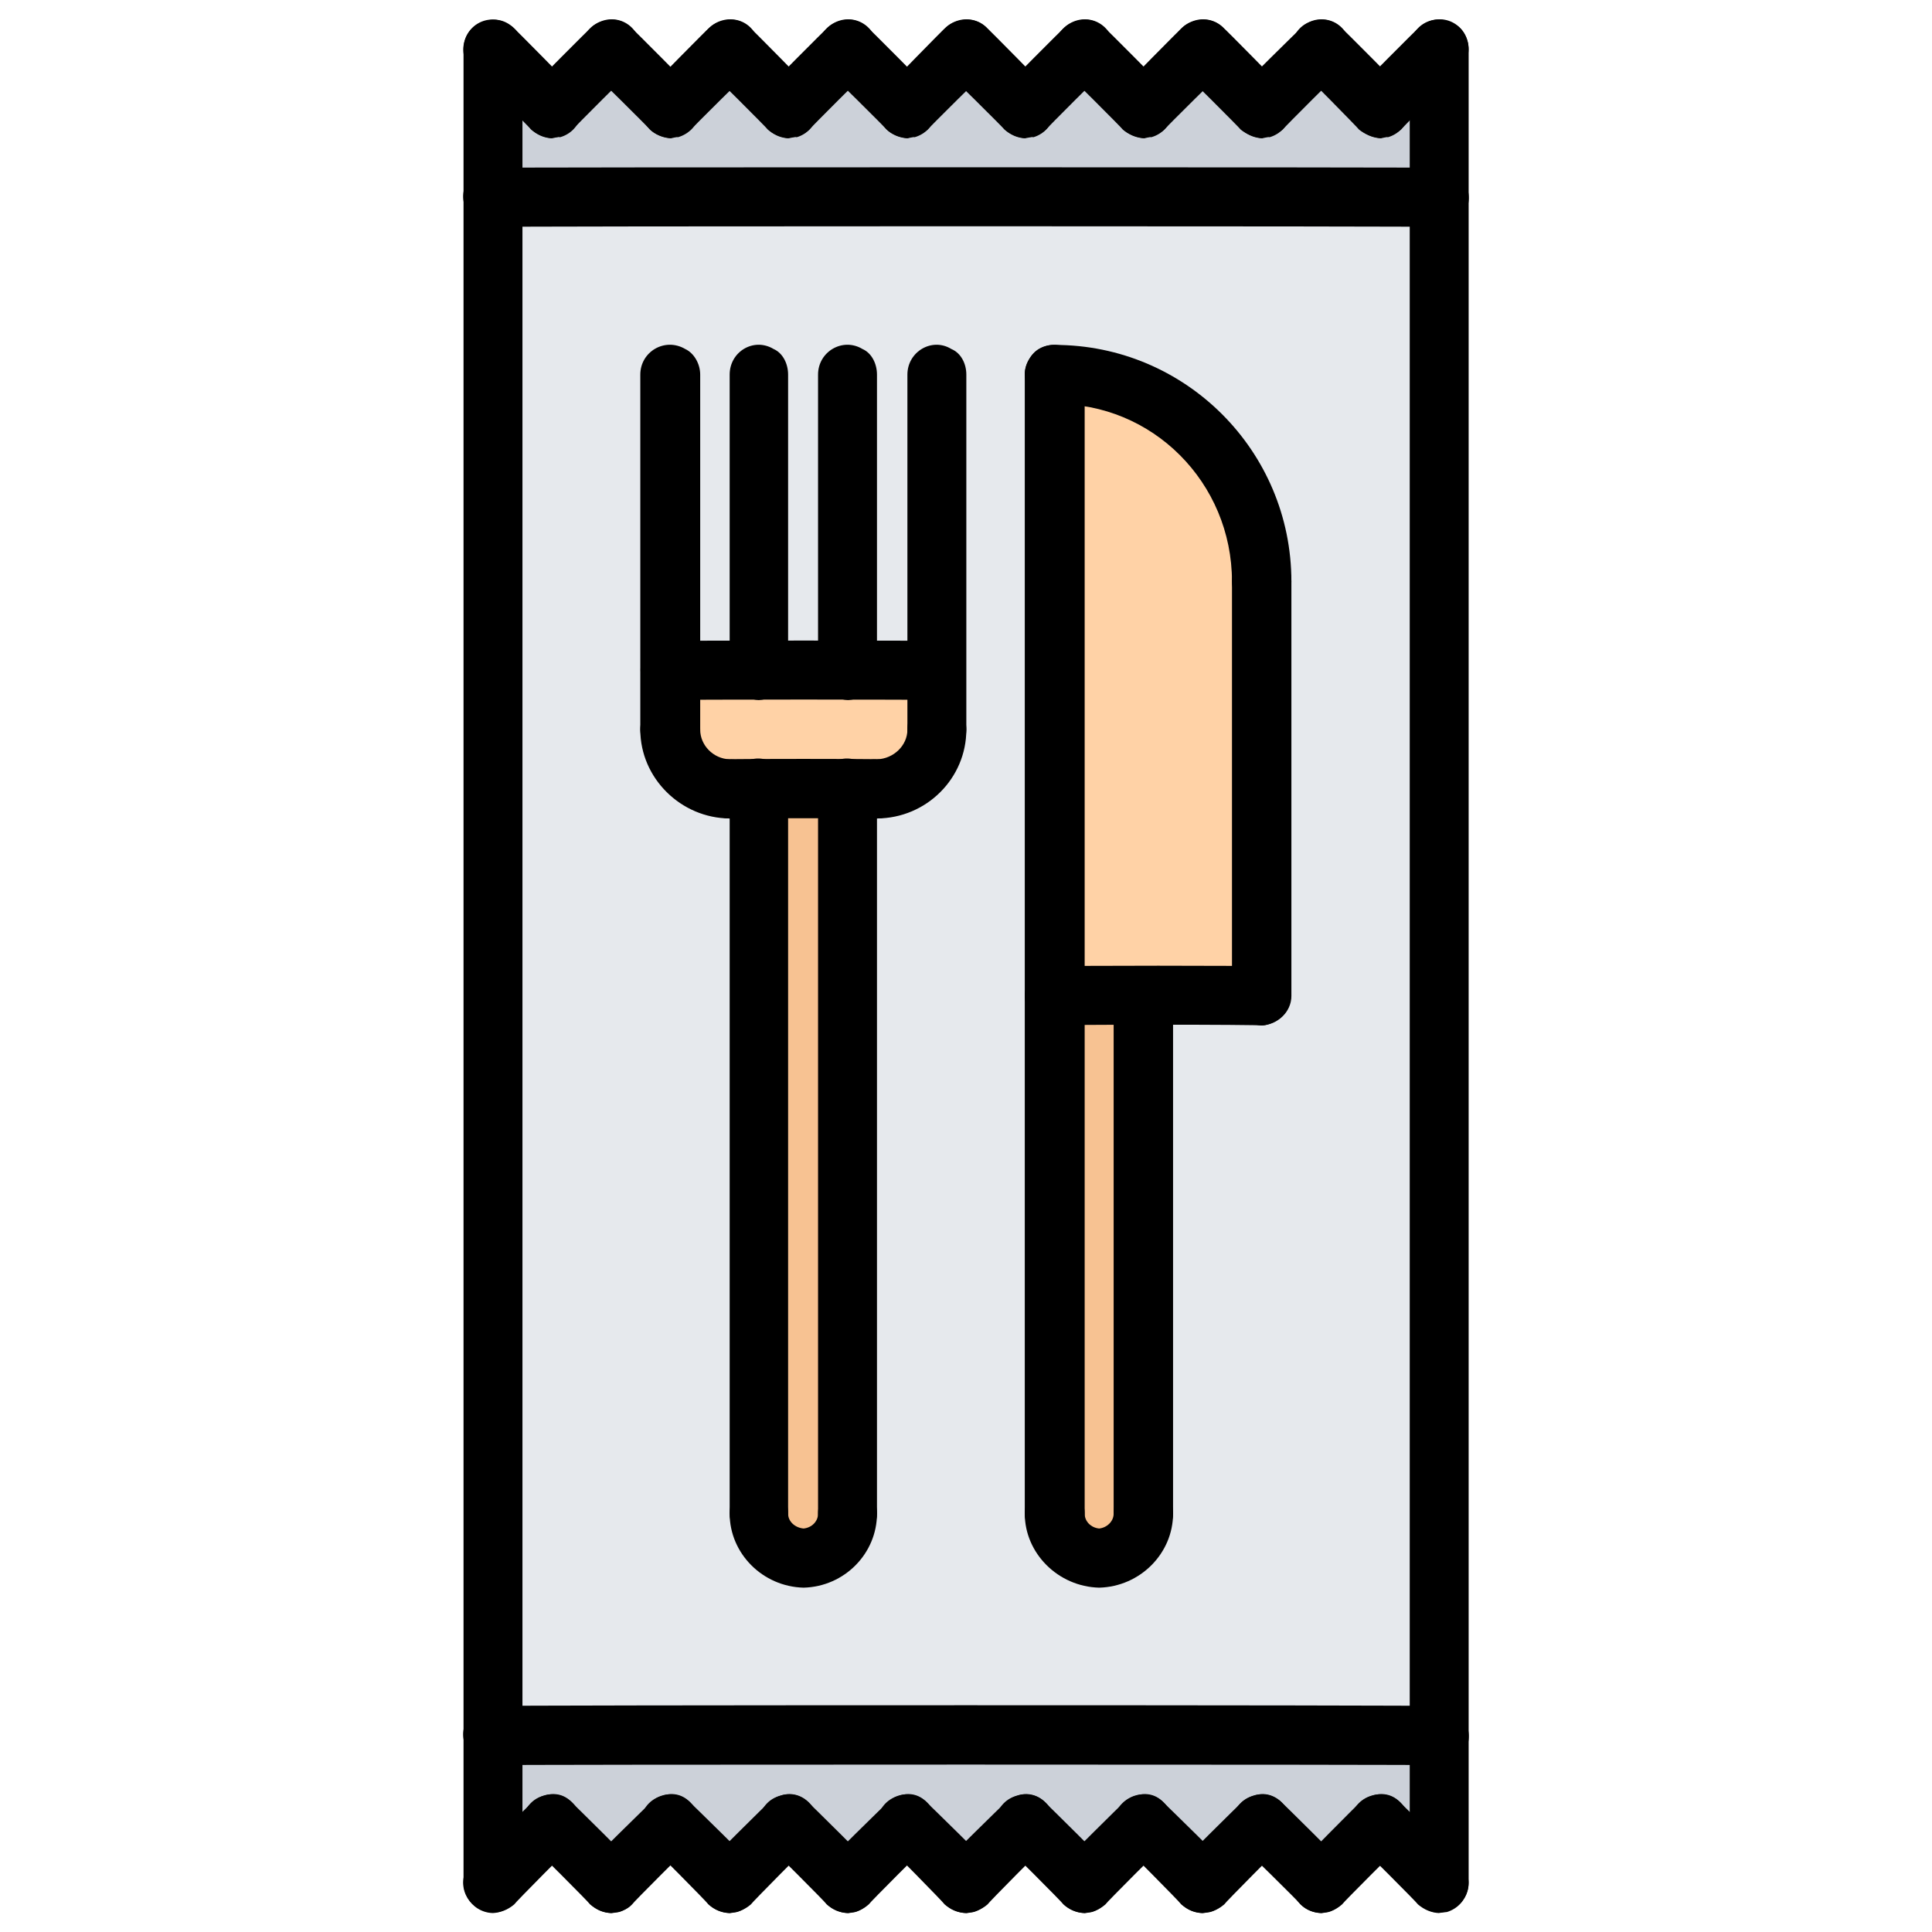 <svg xmlns="http://www.w3.org/2000/svg" version="1.1" xmlns:xlink="http://www.w3.org/1999/xlink" width="100%" height="100%" id="svgWorkerArea" viewBox="0 0 400 400" xmlns:artdraw="https://artdraw.muisca.co" style="background: white;"><defs id="defsdoc"><pattern id="patternBool" x="0" y="0" width="10" height="10" patternUnits="userSpaceOnUse" patternTransform="rotate(35)"><circle cx="5" cy="5" r="4" style="stroke: none;fill: #ff000070;"></circle></pattern></defs><g id="fileImp-760001291" class="cosito"><path id="pathImp-381629292" fill="#CCD1D9" class="grouped" d="M297.869 389.881C297.869 389.795 297.869 389.895 297.869 389.942 297.869 389.895 285.869 377.495 285.869 377.697 285.869 377.495 273.569 389.895 273.569 389.942 273.569 389.895 261.269 377.495 261.269 377.697 261.269 377.495 248.969 389.895 248.969 389.942 248.969 389.895 236.869 377.495 236.869 377.697 236.869 377.495 224.569 389.895 224.569 389.942 224.569 389.895 212.169 377.495 212.169 377.697 212.169 377.495 200.069 389.895 200.069 389.942 200.069 389.895 187.869 377.495 187.869 377.697 187.869 377.495 175.569 389.895 175.569 389.942 175.569 389.895 163.169 377.495 163.169 377.697 163.169 377.495 151.069 389.895 151.069 389.942 151.069 389.895 138.869 377.495 138.869 377.697 138.869 377.495 126.569 389.895 126.569 389.942 126.569 389.895 114.169 377.495 114.169 377.697 114.169 377.495 102.069 389.895 102.069 389.942 102.069 389.895 102.069 359.095 102.069 359.328 102.069 359.095 297.869 359.095 297.869 359.328 297.869 359.095 297.869 389.795 297.869 389.881"></path><path id="pathImp-401249019" fill="#FFD2A6" class="grouped" d="M193.969 138.845C193.969 138.795 193.969 150.895 193.969 151.09 193.969 157.595 188.469 163.095 181.569 163.336 181.569 163.095 151.069 163.095 151.069 163.336 144.369 163.095 138.869 157.595 138.869 151.09 138.869 150.895 138.869 138.795 138.869 138.845 138.869 138.795 193.969 138.795 193.969 138.845 193.969 138.795 193.969 138.795 193.969 138.845"></path><path id="pathImp-67434321" fill="#F7C292" class="grouped" d="M175.569 163.336C175.569 163.095 175.569 313.095 175.569 313.346 175.569 318.295 171.469 322.495 166.369 322.591 161.169 322.495 157.069 318.295 157.069 313.346 157.069 313.095 157.069 163.095 157.069 163.336 157.069 163.095 175.569 163.095 175.569 163.336 175.569 163.095 175.569 163.095 175.569 163.336M236.869 206.196C236.869 205.995 236.869 313.095 236.869 313.346 236.869 318.295 232.569 322.495 227.569 322.591 222.569 322.495 218.369 318.295 218.369 313.346 218.369 313.095 218.369 205.995 218.369 206.196 218.369 205.995 236.869 205.995 236.869 206.196 236.869 205.995 236.869 205.995 236.869 206.196"></path><path id="pathImp-280188702" fill="#FFD2A6" class="grouped" d="M261.269 120.415C261.269 120.395 261.269 205.995 261.269 206.196 261.269 205.995 218.369 205.995 218.369 206.196 218.369 205.995 218.369 77.395 218.369 77.555 242.069 77.395 261.269 96.595 261.269 120.415 261.269 120.395 261.269 120.395 261.269 120.415"></path><path id="pathImp-278186806" fill="#CCD1D9" class="grouped" d="M297.869 10.265C297.869 10.195 297.869 40.795 297.869 40.879 297.869 40.795 102.069 40.795 102.069 40.879 102.069 40.795 102.069 10.195 102.069 10.265 102.069 10.195 114.169 22.295 114.169 22.511 114.169 22.295 126.569 10.195 126.569 10.265 126.569 10.195 138.869 22.295 138.869 22.511 138.869 22.295 151.069 10.195 151.069 10.265 151.069 10.195 163.169 22.295 163.169 22.511 163.169 22.295 175.569 10.195 175.569 10.265 175.569 10.195 187.869 22.295 187.869 22.511 187.869 22.295 200.069 10.195 200.069 10.265 200.069 10.195 212.169 22.295 212.169 22.511 212.169 22.295 224.569 10.195 224.569 10.265 224.569 10.195 236.869 22.295 236.869 22.511 236.869 22.295 248.969 10.195 248.969 10.265 248.969 10.195 261.269 22.295 261.269 22.511 261.269 22.295 273.569 10.195 273.569 10.265 273.569 10.195 285.869 22.295 285.869 22.511 285.869 22.295 297.869 10.195 297.869 10.265"></path><path id="pathImp-381138727" fill="#E6E9ED" class="grouped" d="M181.569 163.336C188.469 163.095 193.969 157.595 193.969 151.09 193.969 150.895 193.969 138.795 193.969 138.845 193.969 138.795 138.869 138.795 138.869 138.845 138.869 138.795 138.869 150.895 138.869 151.09 138.869 157.595 144.369 163.095 151.069 163.336 151.069 163.095 157.069 163.095 157.069 163.336 157.069 163.095 157.069 313.095 157.069 313.346 157.069 318.295 161.169 322.495 166.369 322.591 171.469 322.495 175.569 318.295 175.569 313.346 175.569 313.095 175.569 163.095 175.569 163.336 175.569 163.095 181.569 163.095 181.569 163.336 181.569 163.095 181.569 163.095 181.569 163.336M297.869 40.879C297.869 40.795 297.869 359.095 297.869 359.328 297.869 359.095 102.069 359.095 102.069 359.328 102.069 359.095 102.069 40.795 102.069 40.879 102.069 40.795 297.869 40.795 297.869 40.879 297.869 40.795 297.869 40.795 297.869 40.879M261.269 206.196C261.269 205.995 261.269 120.395 261.269 120.415 261.269 96.595 242.069 77.395 218.369 77.555 218.369 77.395 218.369 313.095 218.369 313.346 218.369 318.295 222.569 322.495 227.569 322.591 232.569 322.495 236.869 318.295 236.869 313.346 236.869 313.095 236.869 205.995 236.869 206.196 236.869 205.995 261.269 205.995 261.269 206.196 261.269 205.995 261.269 205.995 261.269 206.196"></path><path id="pathImp-65665927" class="grouped" d="M151.069 169.453C140.969 169.395 132.569 161.095 132.569 151.084 132.569 146.095 137.669 143.395 141.869 145.782 143.669 146.595 144.969 148.795 144.969 151.084 144.969 154.295 147.669 157.095 151.069 157.207 155.869 157.095 158.569 162.095 156.369 166.391 155.169 168.095 153.069 169.395 151.069 169.453 151.069 169.395 151.069 169.395 151.069 169.453M181.569 169.453C176.969 169.395 173.969 164.295 176.369 160.269 177.469 158.095 179.469 157.095 181.569 157.207 185.069 157.095 187.869 154.295 187.869 151.084 187.869 146.095 192.969 143.395 196.969 145.782 198.969 146.595 200.069 148.795 200.069 151.084 200.069 161.095 191.869 169.395 181.569 169.453 181.569 169.395 181.569 169.395 181.569 169.453"></path><path id="pathImp-522665051" class="grouped" d="M138.869 157.207C135.469 157.095 132.569 154.295 132.569 151.084 132.569 150.895 132.569 77.395 132.569 77.561 132.569 72.795 137.669 69.795 141.869 72.259 143.669 73.095 144.969 75.295 144.969 77.561 144.969 77.395 144.969 150.895 144.969 151.084 144.969 154.295 142.169 157.095 138.869 157.207 138.869 157.095 138.869 157.095 138.869 157.207M193.969 157.207C190.569 157.095 187.869 154.295 187.869 151.084 187.869 150.895 187.869 77.395 187.869 77.561 187.869 72.795 192.969 69.795 196.969 72.259 198.969 73.095 200.069 75.295 200.069 77.561 200.069 77.395 200.069 150.895 200.069 151.084 200.069 154.295 197.369 157.095 193.969 157.207 193.969 157.095 193.969 157.095 193.969 157.207M157.069 144.949C153.869 144.795 151.069 141.895 151.069 138.826 151.069 138.795 151.069 77.395 151.069 77.561 151.069 72.795 156.069 69.795 160.169 72.259 162.069 73.095 163.169 75.295 163.169 77.561 163.169 77.395 163.169 138.795 163.169 138.826 163.169 141.895 160.569 144.795 157.069 144.949 157.069 144.795 157.069 144.795 157.069 144.949M175.569 144.949C172.069 144.795 169.369 141.895 169.369 138.826 169.369 138.795 169.369 77.395 169.369 77.561 169.369 72.795 174.469 69.795 178.569 72.259 180.469 73.095 181.569 75.295 181.569 77.561 181.569 77.395 181.569 138.795 181.569 138.826 181.569 141.895 178.969 144.795 175.569 144.949 175.569 144.795 175.569 144.795 175.569 144.949"></path><path id="pathImp-619750028" class="grouped" d="M193.969 144.949C193.969 144.795 138.869 144.795 138.869 144.949 134.069 144.795 131.069 139.595 133.469 135.765 134.569 133.795 136.569 132.595 138.869 132.703 138.869 132.595 193.969 132.595 193.969 132.703 198.569 132.595 201.569 137.595 199.069 141.888 198.069 143.595 196.069 144.795 193.969 144.949 193.969 144.795 193.969 144.795 193.969 144.949M181.569 169.453C181.569 169.395 151.069 169.395 151.069 169.453 146.369 169.395 143.369 164.295 145.669 160.269 146.669 158.095 148.869 157.095 151.069 157.207 151.069 157.095 181.569 157.095 181.569 157.207 186.369 157.095 189.369 162.095 187.069 166.391 185.869 168.095 183.869 169.395 181.569 169.453 181.569 169.395 181.569 169.395 181.569 169.453"></path><path id="pathImp-859462234" class="grouped" d="M157.069 319.511C153.869 319.295 151.069 316.495 151.069 313.389 151.069 313.295 151.069 163.095 151.069 163.305 151.069 158.395 156.069 155.395 160.169 158.003 162.069 158.895 163.169 160.895 163.169 163.305 163.169 163.095 163.169 313.295 163.169 313.389 163.169 316.495 160.569 319.295 157.069 319.511 157.069 319.295 157.069 319.295 157.069 319.511M175.569 319.511C172.069 319.295 169.369 316.495 169.369 313.389 169.369 313.295 169.369 163.095 169.369 163.305 169.369 158.395 174.469 155.395 178.569 158.003 180.469 158.895 181.569 160.895 181.569 163.305 181.569 163.095 181.569 313.295 181.569 313.389 181.569 316.495 178.969 319.295 175.569 319.511 175.569 319.295 175.569 319.295 175.569 319.511"></path><path id="pathImp-340631733" class="grouped" d="M166.369 328.708C157.869 328.495 151.069 321.595 151.069 313.389 151.069 308.495 156.069 305.495 160.169 308.086 162.069 308.995 163.169 310.995 163.169 313.389 163.169 314.995 164.569 316.295 166.369 316.462 168.069 316.295 169.369 314.995 169.369 313.389 169.369 308.495 174.469 305.495 178.569 308.086 180.469 308.995 181.569 310.995 181.569 313.389 181.569 321.595 174.869 328.495 166.369 328.708 166.369 328.495 166.369 328.495 166.369 328.708M218.369 319.511C214.969 319.295 212.169 316.495 212.169 313.389 212.169 313.295 212.169 77.395 212.169 77.586 212.169 72.795 217.369 69.795 221.369 72.283 223.369 73.295 224.569 75.295 224.569 77.586 224.569 77.395 224.569 313.295 224.569 313.389 224.569 316.495 221.669 319.295 218.369 319.511 218.369 319.295 218.369 319.295 218.369 319.511M236.569 319.511C233.469 319.295 230.569 316.495 230.569 313.389 230.569 313.295 230.569 205.995 230.569 206.202 230.569 201.395 235.669 198.495 239.869 200.9 241.569 201.895 242.869 203.795 242.869 206.202 242.869 205.995 242.869 313.295 242.869 313.389 242.869 316.495 240.069 319.295 236.569 319.511 236.569 319.295 236.569 319.295 236.569 319.511"></path><path id="pathImp-915535018" class="grouped" d="M227.569 328.708C219.069 328.495 212.169 321.595 212.169 313.389 212.169 308.495 217.369 305.495 221.369 308.086 223.369 308.995 224.569 310.995 224.569 313.389 224.569 314.995 225.869 316.295 227.569 316.462 229.169 316.295 230.569 314.995 230.569 313.389 230.569 308.495 235.669 305.495 239.869 308.086 241.569 308.995 242.869 310.995 242.869 313.389 242.869 321.595 236.069 328.495 227.569 328.708 227.569 328.495 227.569 328.495 227.569 328.708M261.269 212.325C261.269 212.095 218.369 212.095 218.369 212.325 213.569 212.095 210.569 206.995 213.069 203.141 214.069 200.995 216.069 199.895 218.369 200.079 218.369 199.895 261.269 199.895 261.269 200.079 265.869 199.895 268.869 204.995 266.369 209.263 265.369 210.995 263.369 212.095 261.269 212.325 261.269 212.095 261.269 212.095 261.269 212.325M261.269 126.519C257.869 126.395 255.069 123.595 255.069 120.397 255.069 99.895 238.569 83.395 218.369 83.659 213.569 83.395 210.569 78.395 213.069 74.475 214.069 72.395 216.069 71.395 218.369 71.414 245.369 71.395 267.369 93.295 267.369 120.397 267.369 123.595 264.569 126.395 261.269 126.519 261.269 126.395 261.269 126.395 261.269 126.519"></path><path id="pathImp-780565318" class="grouped" d="M261.269 212.325C257.869 212.095 255.069 209.495 255.069 206.202 255.069 205.995 255.069 120.095 255.069 120.397 255.069 115.395 260.069 112.595 264.269 115.094 266.269 115.895 267.369 118.095 267.369 120.397 267.369 120.095 267.369 205.995 267.369 206.202 267.369 209.495 264.569 212.095 261.269 212.325 261.269 212.095 261.269 212.095 261.269 212.325M102.069 395.992C98.669 395.895 95.969 393.095 95.969 389.869 95.969 389.795 95.969 10.095 95.969 10.253 95.969 5.295 101.069 2.495 105.069 4.95 107.069 5.795 108.169 7.895 108.169 10.253 108.169 10.095 108.169 389.795 108.169 389.869 108.169 393.095 105.569 395.895 102.069 395.992 102.069 395.895 102.069 395.895 102.069 395.992M297.869 395.992C294.569 395.895 291.869 393.095 291.869 389.869 291.869 389.795 291.869 10.095 291.869 10.253 291.869 5.295 296.869 2.495 301.069 4.95 302.869 5.795 304.069 7.895 304.069 10.253 304.069 10.095 304.069 389.795 304.069 389.869 304.069 393.095 301.369 395.895 297.869 395.992 297.869 395.895 297.869 395.895 297.869 395.992"></path><path id="pathImp-556566791" class="grouped" d="M114.169 28.621C112.569 28.395 111.069 27.795 109.969 26.827 109.969 26.695 97.669 14.395 97.669 14.582 94.369 11.095 95.969 5.395 100.569 4.34 102.569 3.695 104.869 4.195 106.469 5.924 106.469 5.795 118.569 18.095 118.569 18.17 121.969 21.295 120.569 27.095 115.969 28.409 115.469 28.295 114.969 28.395 114.169 28.621 114.169 28.395 114.169 28.395 114.169 28.621"></path><path id="pathImp-342736973" class="grouped" d="M114.169 28.621C109.569 28.395 106.569 23.295 109.069 19.458 109.169 18.795 109.569 18.295 109.969 18.17 109.969 18.095 122.169 5.795 122.169 5.924 125.569 2.495 131.169 3.795 132.469 8.668 133.069 10.595 132.469 12.895 130.869 14.582 130.869 14.395 118.569 26.695 118.569 26.827 117.569 27.795 115.969 28.395 114.169 28.621 114.169 28.395 114.169 28.395 114.169 28.621"></path><path id="pathImp-43817975" class="grouped" d="M138.869 28.621C137.069 28.395 135.569 27.795 134.569 26.827 134.569 26.695 122.169 14.395 122.169 14.582 118.969 11.095 120.369 5.395 124.969 4.34 127.069 3.695 129.169 4.195 130.869 5.924 130.869 5.795 143.069 18.095 143.069 18.17 146.569 21.295 144.969 27.095 140.369 28.409 139.869 28.295 139.369 28.395 138.869 28.621 138.869 28.395 138.869 28.395 138.869 28.621"></path><path id="pathImp-628732322" class="grouped" d="M138.869 28.621C134.069 28.395 131.069 23.295 133.469 19.458 133.669 18.795 134.069 18.295 134.569 18.17 134.569 18.095 146.669 5.795 146.669 5.924 150.069 2.495 155.869 3.795 156.969 8.668 157.569 10.595 156.969 12.895 155.469 14.582 155.469 14.395 143.069 26.695 143.069 26.827 141.969 27.795 140.369 28.395 138.869 28.621 138.869 28.395 138.869 28.395 138.869 28.621"></path><path id="pathImp-421668022" class="grouped" d="M163.169 28.621C161.569 28.395 160.069 27.795 158.969 26.827 158.969 26.695 146.669 14.395 146.669 14.582 143.369 11.095 144.969 5.395 149.569 4.34 151.569 3.695 153.869 4.195 155.469 5.924 155.469 5.795 167.569 18.095 167.569 18.17 170.969 21.295 169.369 27.095 164.969 28.409 164.469 28.295 163.969 28.395 163.169 28.621 163.169 28.395 163.169 28.395 163.169 28.621"></path><path id="pathImp-999415303" class="grouped" d="M163.169 28.621C158.569 28.395 155.569 23.295 158.069 19.458 158.169 18.795 158.569 18.295 158.969 18.17 158.969 18.095 171.169 5.795 171.169 5.924 174.469 2.495 180.169 3.795 181.469 8.668 182.069 10.595 181.469 12.895 179.869 14.582 179.869 14.395 167.569 26.695 167.569 26.827 166.569 27.795 164.969 28.395 163.169 28.621 163.169 28.395 163.169 28.395 163.169 28.621"></path><path id="pathImp-127078498" class="grouped" d="M187.869 28.621C186.069 28.395 184.569 27.795 183.569 26.827 183.569 26.695 171.169 14.395 171.169 14.582 167.869 11.095 169.369 5.395 173.969 4.34 176.069 3.695 178.169 4.195 179.869 5.924 179.869 5.795 192.069 18.095 192.069 18.17 195.369 21.295 193.969 27.095 189.369 28.409 188.869 28.295 188.369 28.395 187.869 28.621 187.869 28.395 187.869 28.395 187.869 28.621"></path><path id="pathImp-424806201" class="grouped" d="M187.869 28.621C183.069 28.395 180.069 23.295 182.469 19.458 182.669 18.795 183.069 18.295 183.569 18.17 183.569 18.095 195.569 5.795 195.569 5.924 199.069 2.495 204.569 3.795 205.969 8.668 206.469 10.595 205.869 12.895 204.469 14.582 204.469 14.395 192.069 26.695 192.069 26.827 190.969 27.795 189.369 28.395 187.869 28.621 187.869 28.395 187.869 28.395 187.869 28.621"></path><path id="pathImp-368420847" class="grouped" d="M212.169 28.621C210.569 28.395 209.069 27.795 207.969 26.827 207.969 26.695 195.569 14.395 195.569 14.582 192.369 11.095 193.969 5.395 198.369 4.34 200.569 3.695 202.869 4.195 204.469 5.924 204.469 5.795 216.569 18.095 216.569 18.17 219.969 21.295 218.369 27.095 213.969 28.409 213.469 28.295 212.669 28.395 212.169 28.621 212.169 28.395 212.169 28.395 212.169 28.621"></path><path id="pathImp-39539005" class="grouped" d="M212.169 28.621C207.569 28.395 204.569 23.295 207.069 19.458 207.169 18.795 207.569 18.295 207.969 18.17 207.969 18.095 220.169 5.795 220.169 5.924 223.469 2.495 229.169 3.795 230.469 8.668 231.069 10.595 230.469 12.895 228.869 14.582 228.869 14.395 216.569 26.695 216.569 26.827 215.569 27.795 213.969 28.395 212.169 28.621 212.169 28.395 212.169 28.395 212.169 28.621"></path><path id="pathImp-993176301" class="grouped" d="M236.869 28.621C235.069 28.395 233.569 27.795 232.469 26.827 232.469 26.695 220.169 14.395 220.169 14.582 216.869 11.095 218.369 5.395 222.969 4.34 225.069 3.695 227.169 4.195 228.869 5.924 228.869 5.795 241.069 18.095 241.069 18.17 244.369 21.295 242.969 27.095 238.369 28.409 237.869 28.295 237.369 28.395 236.869 28.621 236.869 28.395 236.869 28.395 236.869 28.621"></path><path id="pathImp-709140689" class="grouped" d="M236.869 28.621C232.069 28.395 229.069 23.295 231.469 19.458 231.669 18.795 232.069 18.295 232.469 18.17 232.469 18.095 244.569 5.795 244.569 5.924 248.069 2.495 253.569 3.795 254.869 8.668 255.369 10.595 254.869 12.895 253.469 14.582 253.469 14.395 241.069 26.695 241.069 26.827 239.969 27.795 238.369 28.395 236.869 28.621 236.869 28.395 236.869 28.395 236.869 28.621"></path><path id="pathImp-73797982" class="grouped" d="M261.269 28.621C259.569 28.395 258.069 27.795 256.869 26.827 256.869 26.695 244.569 14.395 244.569 14.582 241.369 11.095 242.869 5.395 247.369 4.34 249.469 3.695 251.869 4.195 253.469 5.924 253.469 5.795 265.569 18.095 265.569 18.17 268.869 21.295 267.369 27.095 262.869 28.409 262.269 28.295 261.769 28.395 261.269 28.621 261.269 28.395 261.269 28.395 261.269 28.621"></path><path id="pathImp-410581923" class="grouped" d="M261.269 28.621C256.569 28.395 253.569 23.295 255.869 19.458 256.269 18.795 256.569 18.295 256.869 18.17 256.869 18.095 269.269 5.795 269.269 5.924 272.369 2.495 278.269 3.795 279.369 8.668 279.869 10.595 279.369 12.895 277.869 14.582 277.869 14.395 265.569 26.695 265.569 26.827 264.369 27.795 262.869 28.395 261.269 28.621 261.269 28.395 261.269 28.395 261.269 28.621"></path><path id="pathImp-481489420" class="grouped" d="M285.869 28.621C284.069 28.395 282.569 27.795 281.369 26.827 281.369 26.695 269.269 14.395 269.269 14.582 265.869 11.095 267.369 5.395 271.869 4.34 274.069 3.695 276.269 4.195 277.869 5.924 277.869 5.795 290.069 18.095 290.069 18.17 293.369 21.295 291.869 27.095 287.369 28.409 286.869 28.295 286.369 28.395 285.869 28.621 285.869 28.395 285.869 28.395 285.869 28.621"></path><path id="pathImp-591412248" class="grouped" d="M285.869 28.621C281.069 28.395 278.069 23.295 280.369 19.458 280.769 18.795 281.069 18.295 281.369 18.17 281.369 18.095 293.569 5.795 293.569 5.924 297.069 2.495 302.569 3.795 303.869 8.668 304.369 10.595 303.869 12.895 302.269 14.582 302.269 14.395 290.069 26.695 290.069 26.827 288.869 27.795 287.369 28.395 285.869 28.621 285.869 28.395 285.869 28.395 285.869 28.621M297.869 46.99C297.869 46.795 102.069 46.795 102.069 46.99 97.469 46.795 94.369 41.795 96.669 37.806 97.969 35.795 99.869 34.595 102.069 34.744 102.069 34.595 297.869 34.595 297.869 34.744 302.569 34.595 305.569 39.695 303.369 43.928 302.069 45.795 300.069 46.795 297.869 46.99 297.869 46.795 297.869 46.795 297.869 46.99M297.869 396.077C296.369 395.995 294.869 395.395 293.569 394.284 293.569 394.095 281.369 381.895 281.369 382.038 278.069 378.595 279.569 372.895 284.069 371.796 286.369 370.995 288.569 371.595 290.069 373.38 290.069 373.295 302.269 385.495 302.269 385.626 305.569 388.795 304.069 394.495 299.569 395.865 299.069 395.895 298.369 395.995 297.869 396.077 297.869 395.995 297.869 395.995 297.869 396.077"></path><path id="pathImp-225595387" class="grouped" d="M273.569 396.077C268.869 395.995 265.869 390.895 268.069 386.914 268.369 386.395 268.869 385.795 269.269 385.626 269.269 385.495 281.369 373.295 281.369 373.38 284.769 369.895 290.569 371.495 291.569 376.124 292.269 377.995 291.569 380.395 290.069 382.038 290.069 381.895 277.869 394.095 277.869 394.284 276.569 395.395 275.069 395.995 273.569 396.077 273.569 395.995 273.569 395.995 273.569 396.077"></path><path id="pathImp-32083777" class="grouped" d="M273.569 396.077C271.869 395.995 270.369 395.395 269.269 394.284 269.269 394.095 256.869 381.895 256.869 382.038 253.569 378.595 255.069 372.895 259.569 371.796 261.769 370.995 263.869 371.595 265.569 373.38 265.569 373.295 277.869 385.495 277.869 385.626 281.269 388.795 279.569 394.495 275.069 395.865 274.569 395.895 274.069 395.995 273.569 396.077 273.569 395.995 273.569 395.995 273.569 396.077"></path><path id="pathImp-28425947" class="grouped" d="M248.969 396.077C244.169 395.995 241.369 390.895 243.669 386.914 243.969 386.395 244.169 385.795 244.569 385.626 244.569 385.495 256.869 373.295 256.869 373.38 260.369 369.895 265.869 371.495 267.069 376.124 267.769 377.995 267.069 380.395 265.569 382.038 265.569 381.895 253.469 394.095 253.469 394.284 252.169 395.395 250.569 395.995 248.969 396.077 248.969 395.995 248.969 395.995 248.969 396.077"></path><path id="pathImp-698786404" class="grouped" d="M248.969 396.077C247.369 395.995 245.869 395.395 244.569 394.284 244.569 394.095 232.469 381.895 232.469 382.038 229.069 378.595 230.569 372.895 235.169 371.796 237.369 370.995 239.569 371.595 241.069 373.38 241.069 373.295 253.469 385.495 253.469 385.626 256.569 388.795 255.269 394.495 250.569 395.865 250.069 395.895 249.569 395.995 248.969 396.077 248.969 395.995 248.969 395.995 248.969 396.077"></path><path id="pathImp-282515104" class="grouped" d="M224.569 396.077C219.869 395.995 216.869 390.895 219.069 386.914 219.469 386.395 219.869 385.795 220.169 385.626 220.169 385.495 232.469 373.295 232.469 373.38 235.669 369.895 241.569 371.495 242.569 376.124 243.169 377.995 242.569 380.395 241.069 382.038 241.069 381.895 228.869 394.095 228.869 394.284 227.569 395.395 226.069 395.995 224.569 396.077 224.569 395.995 224.569 395.995 224.569 396.077"></path><path id="pathImp-97943595" class="grouped" d="M224.569 396.077C222.969 395.995 221.369 395.395 220.169 394.284 220.169 394.095 207.969 381.895 207.969 382.038 204.569 378.595 206.069 372.895 210.569 371.796 212.669 370.995 215.069 371.595 216.569 373.38 216.569 373.295 228.869 385.495 228.869 385.626 232.169 388.795 230.569 394.495 226.069 395.865 225.569 395.895 225.069 395.995 224.569 396.077 224.569 395.995 224.569 395.995 224.569 396.077"></path><path id="pathImp-377534209" class="grouped" d="M200.069 396.077C195.169 395.995 192.369 390.895 194.669 386.914 195.069 386.395 195.169 385.795 195.569 385.626 195.569 385.495 207.969 373.295 207.969 373.38 211.369 369.895 216.969 371.495 218.169 376.124 218.669 377.995 218.069 380.395 216.569 382.038 216.569 381.895 204.469 394.095 204.469 394.284 203.169 395.395 201.569 395.995 200.069 396.077 200.069 395.995 200.069 395.995 200.069 396.077"></path><path id="pathImp-704200431" class="grouped" d="M200.069 396.077C198.369 395.995 196.869 395.395 195.569 394.284 195.569 394.095 183.569 381.895 183.569 382.038 180.069 378.595 181.569 372.895 186.169 371.796 188.369 370.995 190.569 371.595 192.069 373.38 192.069 373.295 204.469 385.495 204.469 385.626 207.569 388.795 206.169 394.495 201.569 395.865 201.069 395.895 200.569 395.995 200.069 396.077 200.069 395.995 200.069 395.995 200.069 396.077"></path><path id="pathImp-420320600" class="grouped" d="M175.569 396.077C170.869 395.995 167.869 390.895 170.069 386.914 170.469 386.395 170.869 385.795 171.169 385.626 171.169 385.495 183.569 373.295 183.569 373.38 186.669 369.895 192.569 371.495 193.569 376.124 194.169 377.995 193.569 380.395 192.069 382.038 192.069 381.895 179.869 394.095 179.869 394.284 178.569 395.395 177.169 395.995 175.569 396.077 175.569 395.995 175.569 395.995 175.569 396.077"></path><path id="pathImp-364218317" class="grouped" d="M175.569 396.077C173.969 395.995 172.369 395.395 171.169 394.284 171.169 394.095 158.969 381.895 158.969 382.038 155.569 378.595 157.069 372.895 161.569 371.796 163.669 370.995 166.069 371.595 167.569 373.38 167.569 373.295 179.869 385.495 179.869 385.626 183.169 388.795 181.569 394.495 177.069 395.865 176.569 395.895 176.069 395.995 175.569 396.077 175.569 395.995 175.569 395.995 175.569 396.077"></path><path id="pathImp-963372687" class="grouped" d="M151.069 396.077C146.369 395.995 143.369 390.895 145.669 386.914 146.069 386.395 146.369 385.795 146.669 385.626 146.669 385.495 158.969 373.295 158.969 373.38 162.369 369.895 167.969 371.495 169.169 376.124 169.669 377.995 169.069 380.395 167.569 382.038 167.569 381.895 155.469 394.095 155.469 394.284 154.169 395.395 152.569 395.995 151.069 396.077 151.069 395.995 151.069 395.995 151.069 396.077"></path><path id="pathImp-60353851" class="grouped" d="M151.069 396.077C149.469 395.995 147.869 395.395 146.669 394.284 146.669 394.095 134.569 381.895 134.569 382.038 131.069 378.595 132.569 372.895 137.169 371.796 139.369 370.995 141.569 371.595 143.069 373.38 143.069 373.295 155.469 385.495 155.469 385.626 158.569 388.795 157.169 394.495 152.569 395.865 152.069 395.895 151.569 395.995 151.069 396.077 151.069 395.995 151.069 395.995 151.069 396.077"></path><path id="pathImp-800395874" class="grouped" d="M126.569 396.077C121.869 395.995 118.969 390.895 121.069 386.914 121.569 386.395 121.869 385.795 122.169 385.626 122.169 385.495 134.569 373.295 134.569 373.38 137.669 369.895 143.569 371.495 144.569 376.124 145.169 377.995 144.569 380.395 143.069 382.038 143.069 381.895 130.869 394.095 130.869 394.284 129.869 395.395 128.169 395.995 126.569 396.077 126.569 395.995 126.569 395.995 126.569 396.077"></path><path id="pathImp-192549642" class="grouped" d="M126.569 396.077C124.969 395.995 123.469 395.395 122.169 394.284 122.169 394.095 109.969 381.895 109.969 382.038 106.569 378.595 108.169 372.895 112.569 371.796 114.969 370.995 117.069 371.595 118.569 373.38 118.569 373.295 130.869 385.495 130.869 385.626 134.169 388.795 132.569 394.495 128.169 395.865 127.569 395.895 127.069 395.995 126.569 396.077 126.569 395.995 126.569 395.995 126.569 396.077"></path><path id="pathImp-364637217" class="grouped" d="M102.069 396.077C97.469 395.995 94.369 390.895 96.669 386.914 97.069 386.395 97.469 385.795 97.669 385.626 97.669 385.495 109.969 373.295 109.969 373.38 113.369 369.895 118.969 371.495 120.169 376.124 120.669 377.995 120.069 380.395 118.569 382.038 118.569 381.895 106.469 394.095 106.469 394.284 105.169 395.395 103.569 395.995 102.069 396.077 102.069 395.995 102.069 395.995 102.069 396.077"></path><path id="pathImp-211062196" class="grouped" d="M297.869 365.463C297.869 365.295 102.069 365.295 102.069 365.463 97.469 365.295 94.369 360.095 96.669 356.279 97.969 354.095 99.869 352.995 102.069 353.217 102.069 352.995 297.869 352.995 297.869 353.217 302.569 352.995 305.569 358.295 303.369 362.402 302.269 364.095 300.069 365.295 297.869 365.463 297.869 365.295 297.869 365.295 297.869 365.463"></path></g></svg>